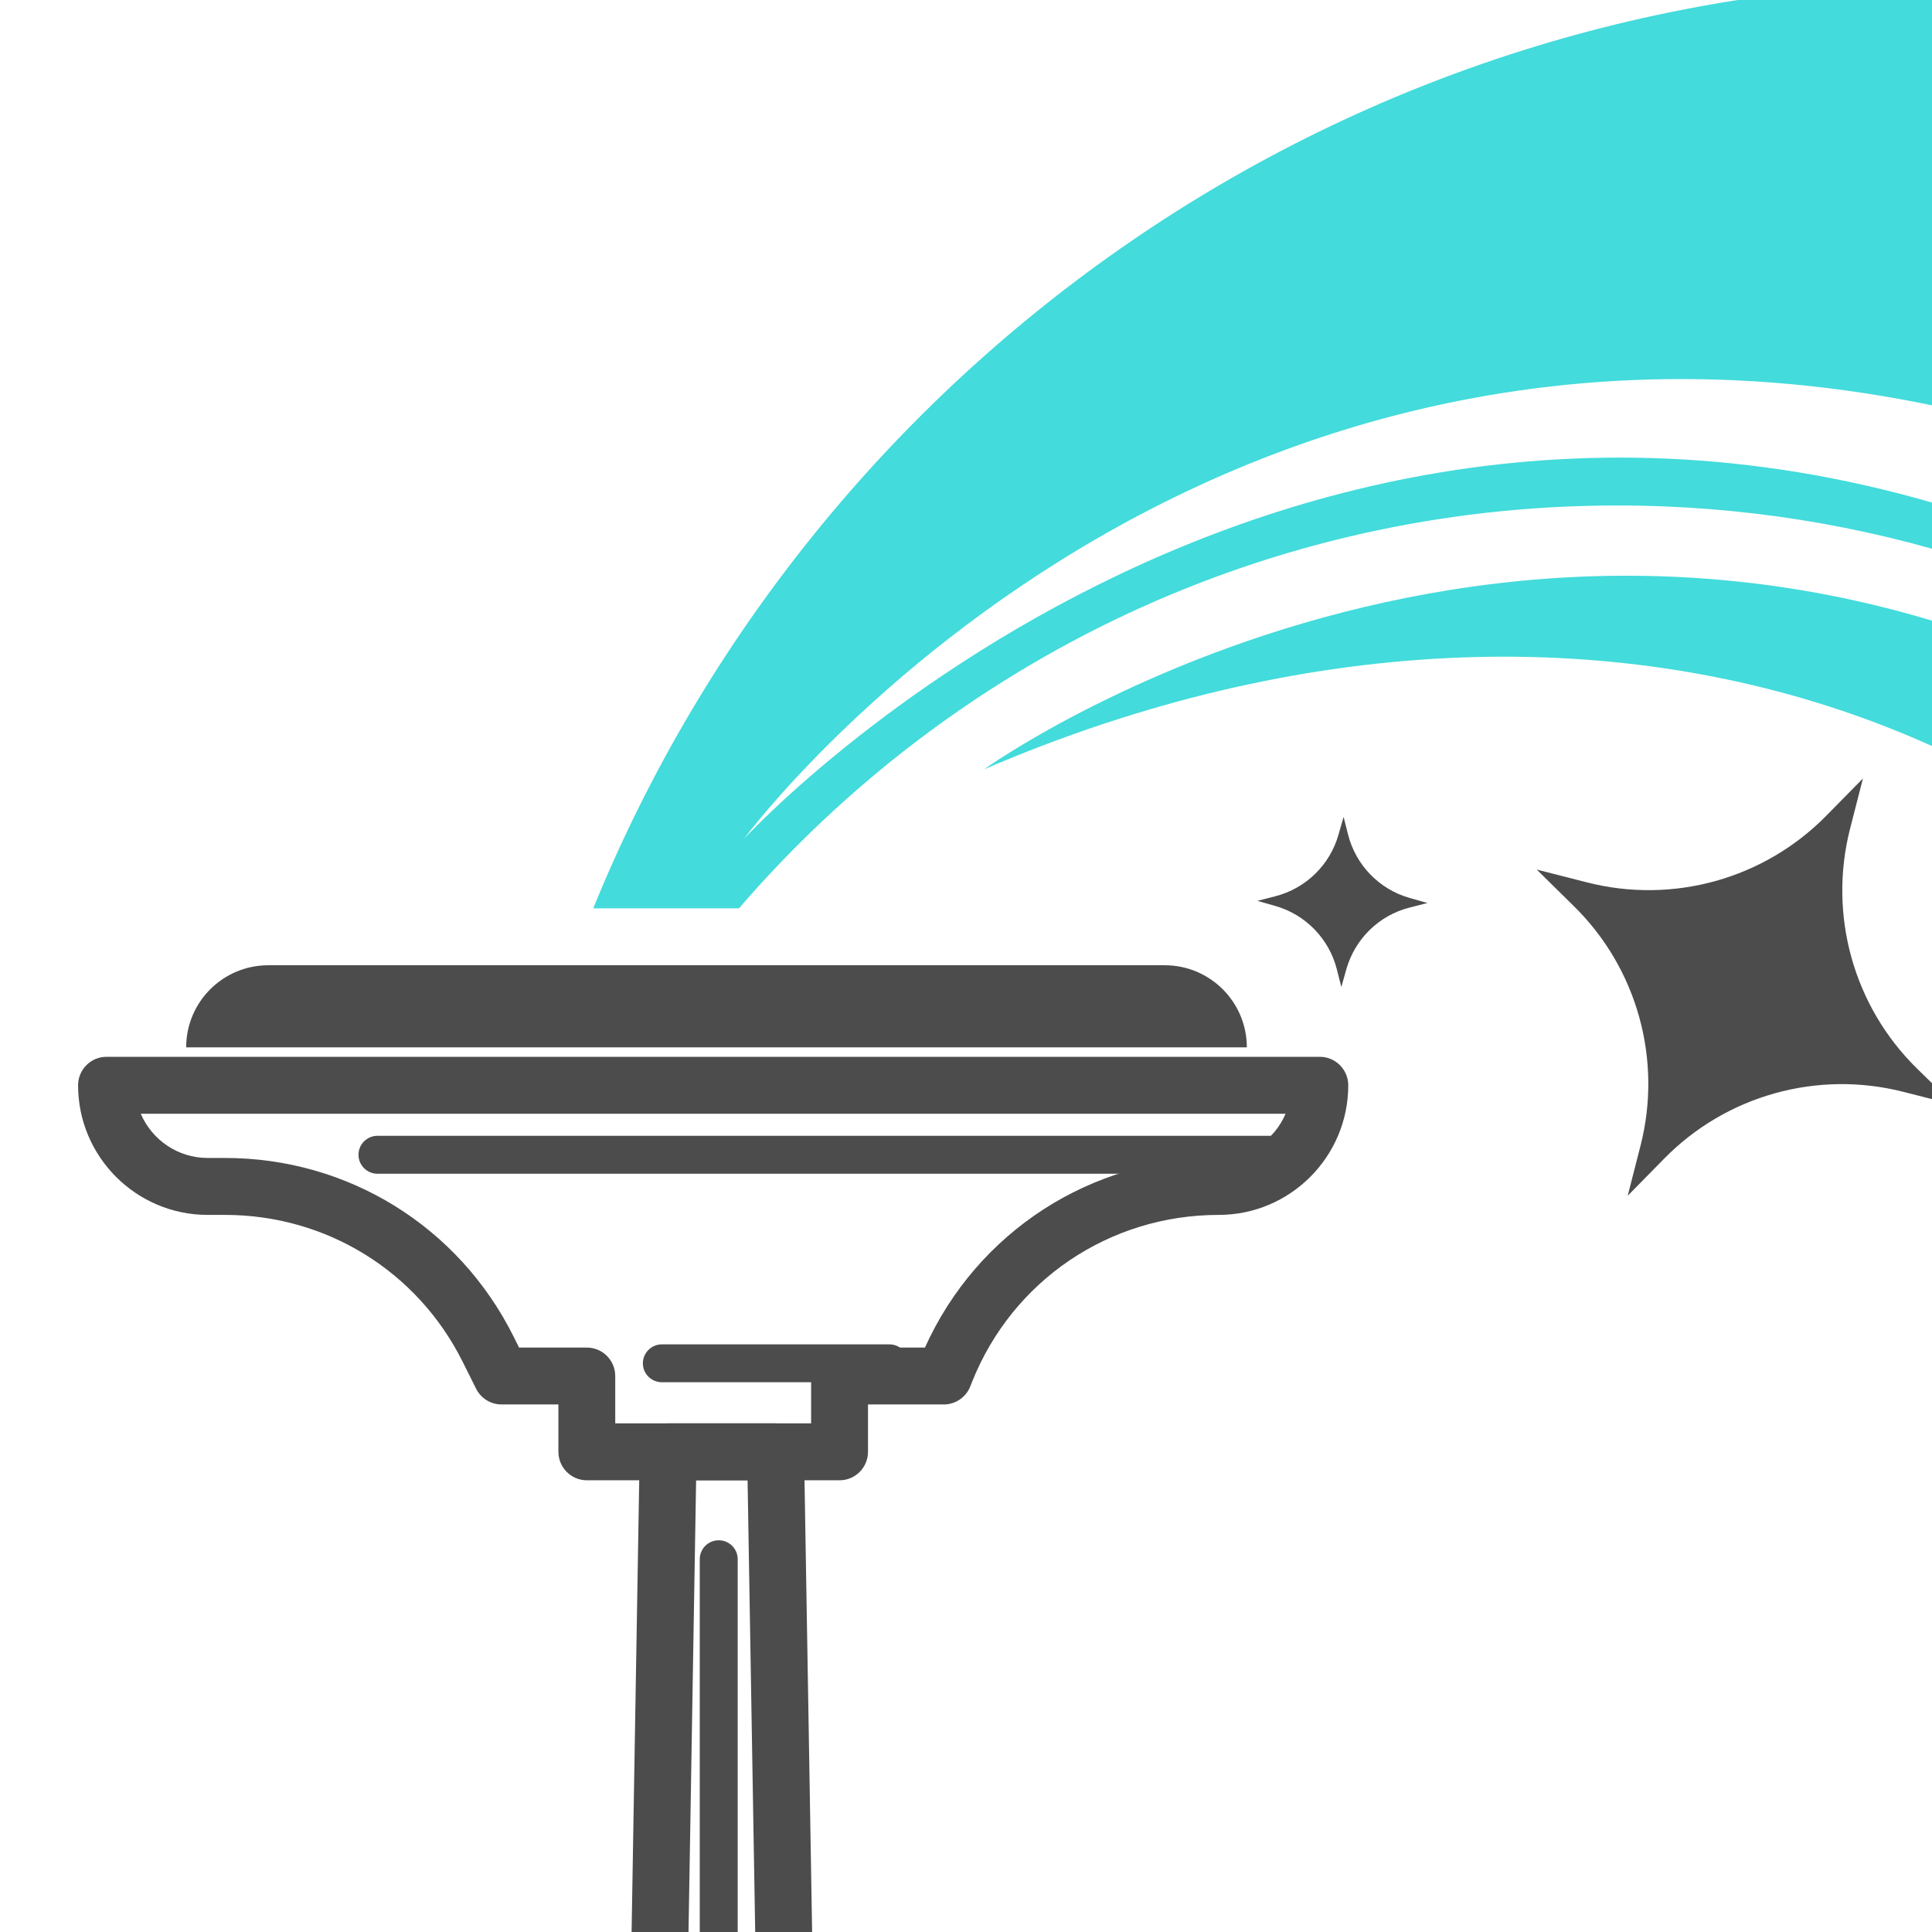 <?xml version="1.0" encoding="utf-8"?>
<!-- Generator: Adobe Illustrator 16.0.0, SVG Export Plug-In . SVG Version: 6.00 Build 0)  -->
<!DOCTYPE svg PUBLIC "-//W3C//DTD SVG 1.1//EN" "http://www.w3.org/Graphics/SVG/1.1/DTD/svg11.dtd">
<svg version="1.1" id="Calque_1" xmlns="http://www.w3.org/2000/svg" xmlns:xlink="http://www.w3.org/1999/xlink" x="0px" y="0px"
	 width="36px" height="36px" viewBox="0 0 36 36" enable-background="new 0 0 36 36" xml:space="preserve">
<g>
	<g>
		<path fill="#4C4C4C" d="M31.008,21.591l-0.678,0.69l0.24-0.938c0.408-1.603-0.065-3.304-1.248-4.463l-0.688-0.677l0.937,0.239
			c1.604,0.41,3.304-0.065,4.463-1.246l0.679-0.69l-0.24,0.937c-0.409,1.604,0.064,3.306,1.245,4.465l0.691,0.677l-0.938-0.239
			C33.868,19.936,32.167,20.409,31.008,21.591z"/>
	</g>
	<g>
		<path fill="#4C4C4C" d="M40.789,23.524l0.145,0.434l-0.343-0.303c-0.589-0.518-1.41-0.684-2.153-0.437l-0.434,0.146l0.302-0.344
			c0.52-0.588,0.686-1.408,0.438-2.153l-0.146-0.433l0.345,0.301c0.589,0.52,1.409,0.688,2.152,0.438l0.435-0.146l-0.303,0.345
			C40.706,21.961,40.54,22.78,40.789,23.524z"/>
	</g>
	<g>
		<path fill="#4C4C4C" d="M25.087,18.06l-0.093,0.331l-0.085-0.333c-0.146-0.569-0.584-1.018-1.149-1.178l-0.331-0.094l0.333-0.085
			c0.569-0.146,1.019-0.583,1.179-1.149l0.095-0.33l0.084,0.333c0.146,0.569,0.583,1.018,1.149,1.178l0.33,0.093l-0.333,0.085
			C25.695,17.056,25.248,17.495,25.087,18.06z"/>
	</g>
	<g>
		<path fill="#4C4C4C" d="M23.233,19.516H3.469l0,0c0-0.845,0.685-1.53,1.531-1.53h16.702
			C22.547,17.985,23.233,18.671,23.233,19.516L23.233,19.516z"/>
	</g>
	<g>
		<path fill="#4C4C4C" d="M15.644,27.583h-4.71c-0.292,0-0.529-0.239-0.529-0.531V26.17h-1.06c-0.201,0-0.385-0.115-0.474-0.294
			l-0.252-0.505c-0.844-1.687-2.54-2.733-4.426-2.733H3.869c-1.331,0-2.414-1.084-2.414-2.415c0-0.292,0.237-0.531,0.529-0.531
			h22.609c0.292,0,0.53,0.239,0.53,0.531c0,1.331-1.083,2.415-2.414,2.415c-2.035,0-3.84,1.219-4.595,3.109l-0.035,0.089
			c-0.081,0.201-0.275,0.334-0.492,0.334h-1.413v0.882C16.174,27.344,15.937,27.583,15.644,27.583z M11.464,26.522h3.65V25.64
			c0-0.293,0.237-0.53,0.53-0.53h1.591c0.972-2.155,3.092-3.533,5.475-3.533c0.559,0,1.04-0.34,1.245-0.824H2.623
			c0.207,0.484,0.688,0.824,1.246,0.824h0.324c2.29,0,4.349,1.273,5.374,3.322l0.105,0.211h1.262c0.293,0,0.53,0.237,0.53,0.53
			V26.522z"/>
	</g>
	<g>
		<path fill="#4C4C4C" d="M13.451,48.541c-0.503,0-0.974-0.196-1.328-0.556c-0.353-0.359-0.542-0.832-0.534-1.335l0.331-19.606
			c0.004-0.29,0.24-0.521,0.53-0.521h2.002c0.289,0,0.525,0.231,0.53,0.521l0.33,19.606c0.009,0.503-0.181,0.976-0.534,1.335
			S13.955,48.541,13.451,48.541z M12.971,27.583L12.65,46.668c-0.004,0.216,0.077,0.42,0.229,0.575c0.304,0.308,0.839,0.31,1.143,0
			c0.152-0.155,0.234-0.359,0.23-0.575l-0.322-19.085H12.971z"/>
	</g>
	<g>
		<path fill="#4C4C4C" d="M23.872,21.871H7.034c-0.195,0-0.354-0.158-0.354-0.354c0-0.196,0.159-0.353,0.354-0.353h16.838
			c0.194,0,0.354,0.156,0.354,0.353C24.226,21.713,24.066,21.871,23.872,21.871z"/>
	</g>
	<g>
		<path fill="#4C4C4C" d="M16.572,25.756h-4.239c-0.195,0-0.354-0.158-0.354-0.352c0-0.195,0.159-0.354,0.354-0.354h4.239
			c0.195,0,0.353,0.159,0.353,0.354C16.925,25.598,16.767,25.756,16.572,25.756z"/>
	</g>
	<g>
		<path fill="#4C4C4C" d="M13.393,48.129c-0.196,0-0.354-0.156-0.354-0.353V29.055c0-0.197,0.158-0.354,0.354-0.354
			c0.195,0,0.353,0.157,0.353,0.354v18.722C13.745,47.973,13.587,48.129,13.393,48.129z"/>
	</g>
	<g>
		<g>
			<path fill="#43DBDB" d="M45.11,23.52h3.881c-1.45-3.941-4.205-7.527-8.515-10.009c-11.659-6.711-22.139,0.824-22.139,0.824
				C30.158,9.255,41.291,13.816,45.11,23.52z"/>
		</g>
		<g>
			<path fill="#43DBDB" d="M45.067,38.901c-3.512,8.763-12.246,12.055-12.246,12.055s7.655-0.352,13.425-7.89
				c0.954-1.248,1.752-2.654,2.382-4.165H45.067z"/>
		</g>
	</g>
	<g>
		<g>
			<path fill="#43DBDB" d="M50.398,23.52h0.995c-1.756-4.598-5.346-10.061-12.685-13.188C24.343,4.208,13.863,15.63,13.863,15.63
				s9.421-12.776,25.553-7.124c8.823,3.091,12.082,9.675,13.224,15.014h7.337C58.224,7.27,43.184,2.324,43.184,2.324
				S60.619,6.82,62.466,23.52h1.644C62.243,10.043,50.684-0.334,36.693-0.334c-11.601,0-21.522,7.139-25.639,17.26h2.715
				c3.96-4.596,9.82-7.507,16.363-7.507C39.426,9.418,47.348,15.287,50.398,23.52z"/>
		</g>
		<g>
			<path fill="#43DBDB" d="M59.95,38.901c-5.545,11.793-17.709,13.82-17.709,13.82s10.69-2.565,15.549-13.82h-7.539
				c-3.148,8.036-10.967,13.728-20.118,13.728c-2.486,0-4.872-0.425-7.094-1.198c4.03,2.292,8.688,3.607,13.654,3.607
				c11.167,0,20.783-6.617,25.161-16.137H59.95z"/>
		</g>
	</g>
</g>
</svg>
